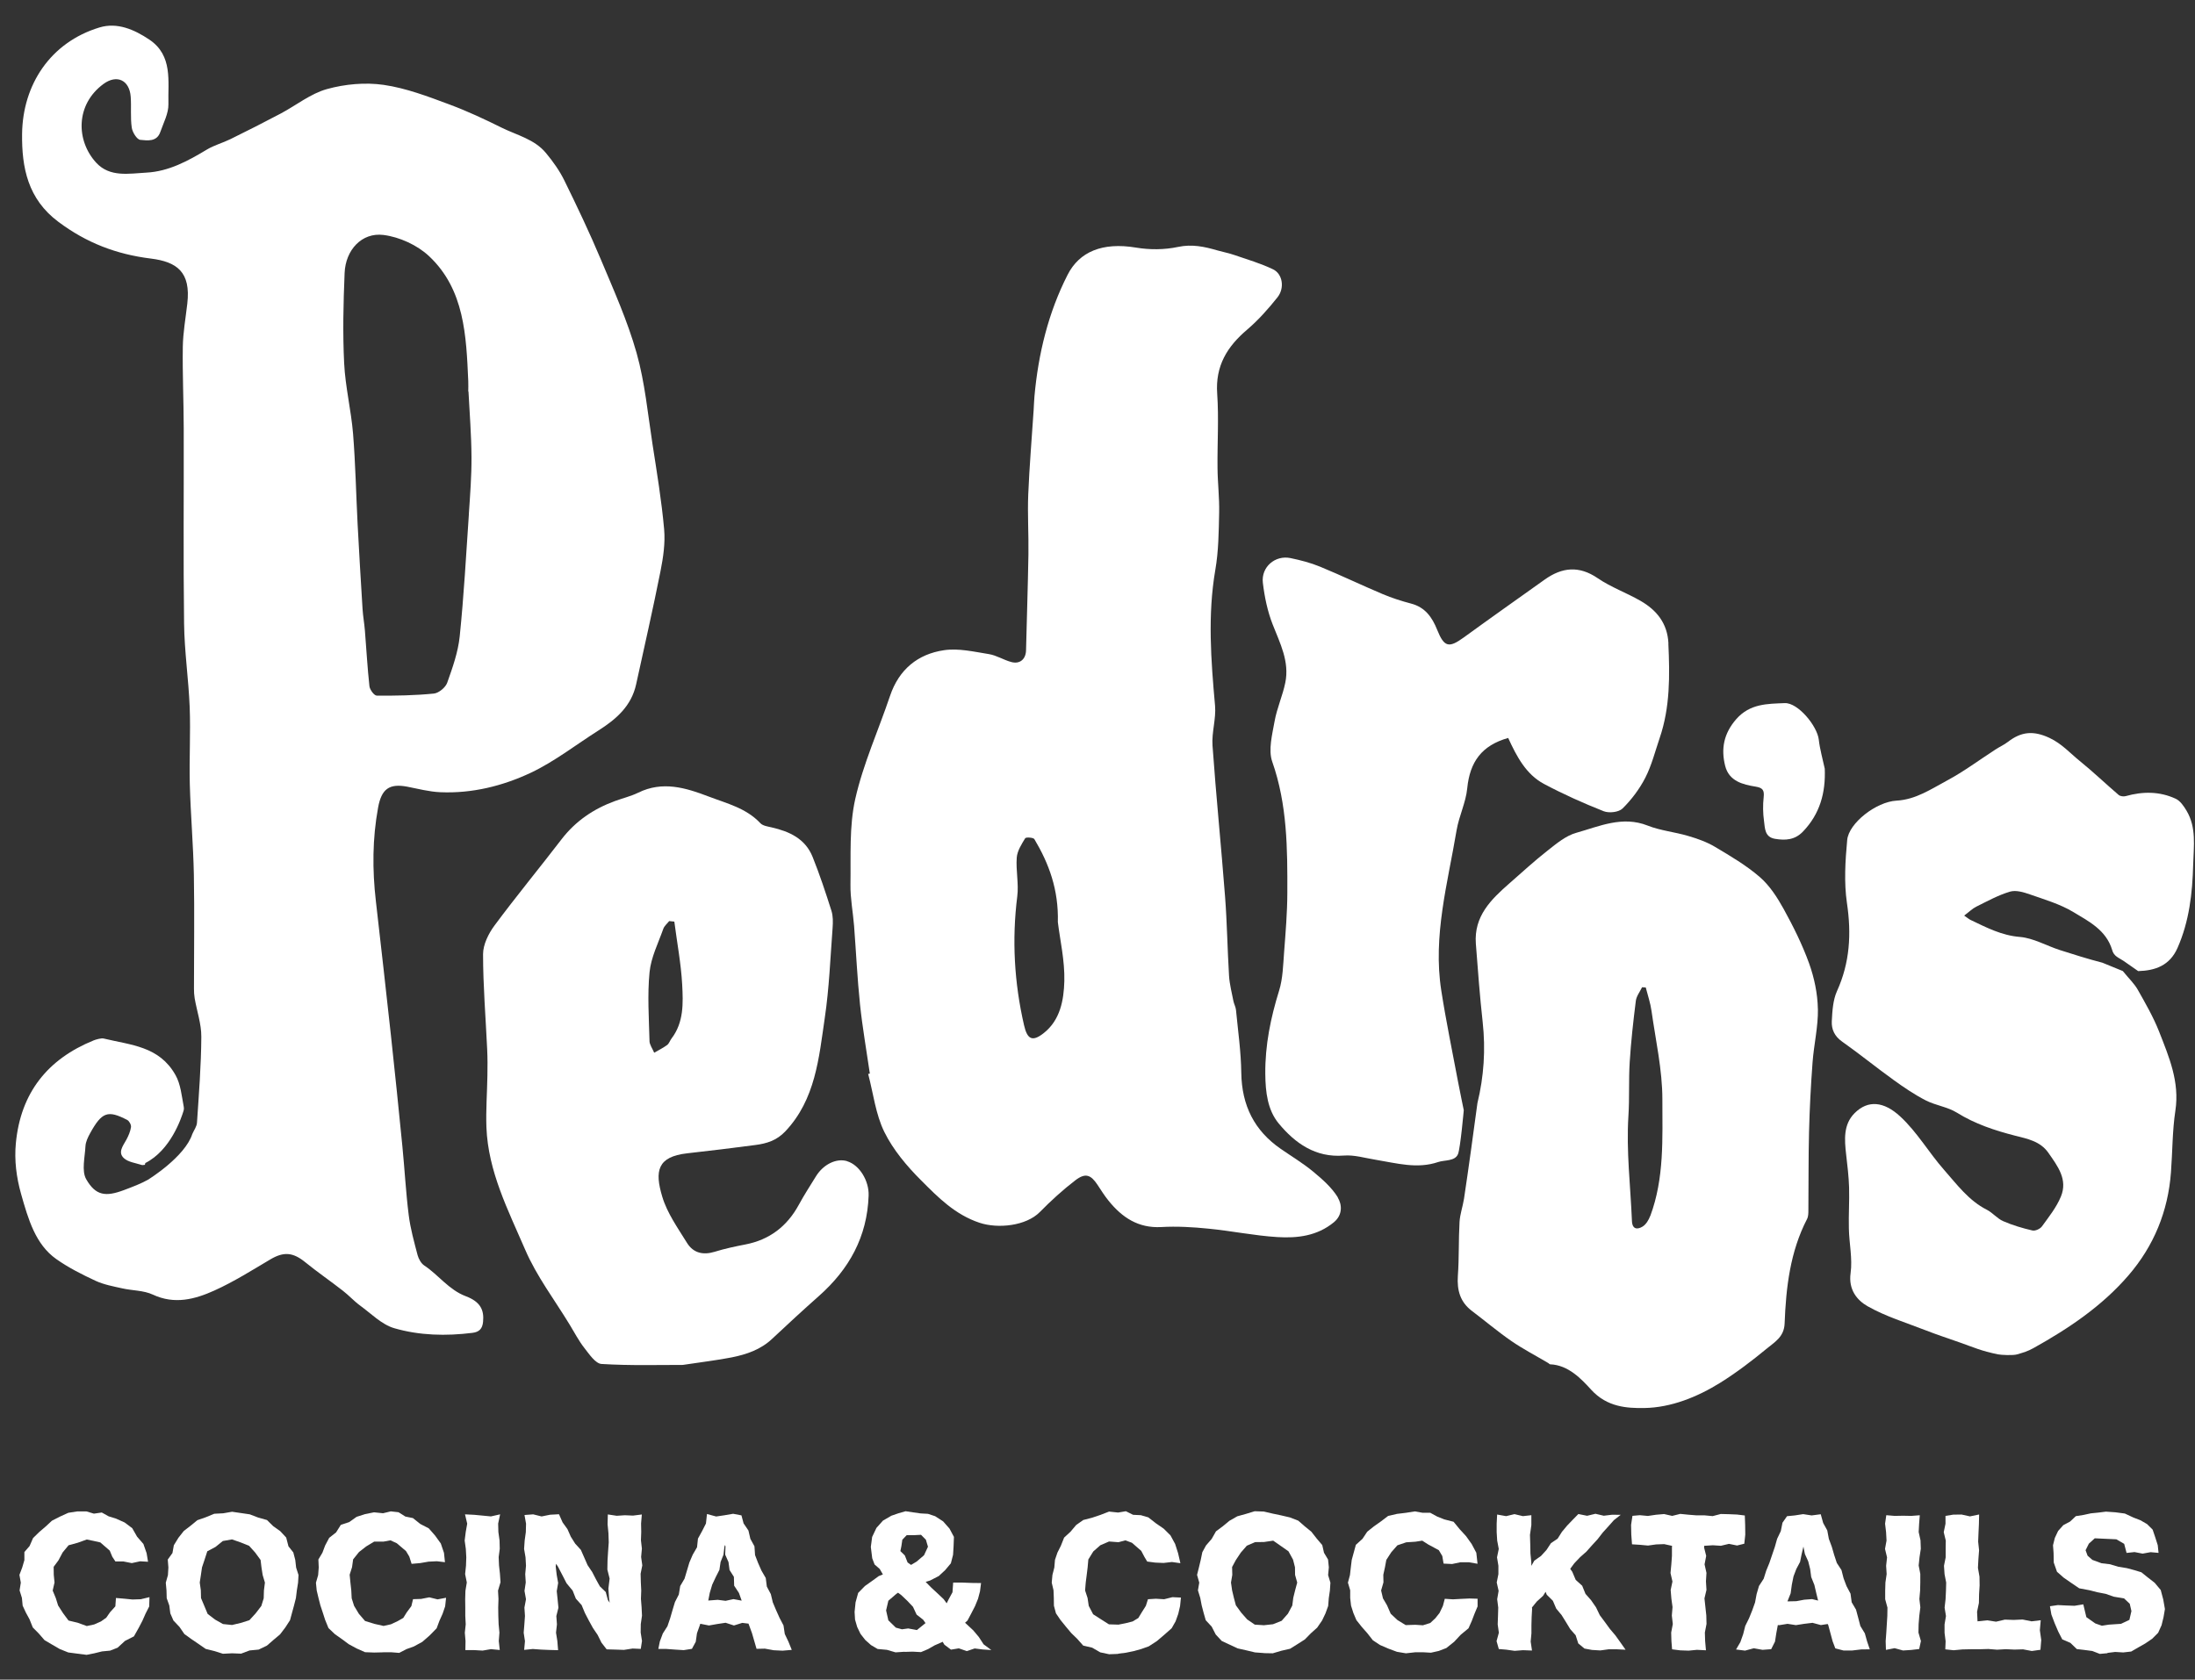 <svg width="81" height="62" viewBox="0 0 81 62" fill="none" xmlns="http://www.w3.org/2000/svg">
<rect x="0" y="0" width="81" height="62" fill="#333333" stroke="none"/>
<g clip-path="url(#clip0_86_1513)">
<path d="M61.569 23.753C61.534 23.01 61.135 22.523 60.542 22.181C60.026 21.883 59.449 21.678 58.959 21.343C58.269 20.872 57.644 20.938 57.004 21.393C56.005 22.105 55.004 22.812 54.012 23.533C53.465 23.929 53.293 23.89 53.034 23.247C52.849 22.782 52.588 22.416 52.076 22.281C51.72 22.187 51.365 22.074 51.024 21.93C50.252 21.604 49.494 21.24 48.719 20.92C48.367 20.774 47.991 20.677 47.618 20.6C47.055 20.485 46.534 20.931 46.602 21.512C46.664 22.033 46.773 22.562 46.963 23.047C47.236 23.746 47.59 24.419 47.43 25.2C47.332 25.681 47.121 26.141 47.035 26.624C46.948 27.116 46.796 27.682 46.948 28.115C47.505 29.7 47.511 31.33 47.505 32.968C47.503 33.694 47.441 34.424 47.386 35.149C47.349 35.623 47.341 36.117 47.202 36.566C46.89 37.572 46.683 38.575 46.692 39.64C46.698 40.317 46.777 40.972 47.185 41.468C47.793 42.202 48.544 42.737 49.588 42.655C49.976 42.624 50.377 42.748 50.77 42.811C51.534 42.936 52.296 43.158 53.071 42.894C53.307 42.814 53.698 42.872 53.805 42.596C53.892 42.372 54.016 40.981 54.016 40.981C54.005 40.926 53.865 40.247 53.811 39.962C53.598 38.83 53.363 37.7 53.186 36.562C52.872 34.546 53.423 32.604 53.751 30.649C53.839 30.124 54.093 29.624 54.144 29.099C54.24 28.126 54.675 27.516 55.655 27.24C55.969 27.924 56.314 28.585 56.978 28.938C57.691 29.317 58.429 29.648 59.178 29.944C59.377 30.022 59.735 29.983 59.876 29.843C60.207 29.517 60.501 29.125 60.715 28.709C60.95 28.25 61.078 27.734 61.246 27.24C61.633 26.106 61.62 24.935 61.566 23.755L61.569 23.753Z" fill="white"/>
<path d="M49.37 44.201C49.144 43.831 48.794 43.526 48.455 43.245C48.081 42.936 47.663 42.686 47.264 42.409C46.289 41.737 45.824 40.809 45.806 39.601C45.796 38.826 45.685 38.051 45.61 37.276C45.599 37.167 45.538 37.063 45.516 36.954C45.456 36.643 45.373 36.331 45.354 36.016C45.294 35.042 45.282 34.065 45.207 33.092C45.064 31.233 44.876 29.378 44.744 27.519C44.71 27.034 44.88 26.533 44.838 26.052C44.688 24.376 44.56 22.71 44.848 21.034C44.968 20.344 44.974 19.63 44.989 18.925C45.002 18.376 44.934 17.825 44.929 17.275C44.919 16.36 44.98 15.444 44.917 14.534C44.844 13.502 45.288 12.792 46.022 12.168C46.434 11.817 46.801 11.403 47.14 10.977C47.416 10.631 47.332 10.11 46.976 9.94C46.523 9.723 46.035 9.579 45.559 9.416C45.352 9.344 45.136 9.303 44.927 9.244C44.449 9.105 43.99 9.004 43.47 9.115C42.97 9.222 42.424 9.224 41.918 9.139C40.68 8.933 39.829 9.294 39.398 10.141C38.685 11.538 38.314 13.062 38.173 14.636C38.158 14.806 38.154 14.976 38.143 15.143C38.075 16.18 37.987 17.218 37.944 18.256C37.915 18.988 37.962 19.724 37.951 20.455C37.932 21.639 37.891 22.821 37.863 24.006C37.855 24.33 37.637 24.526 37.315 24.436C37.035 24.36 36.775 24.191 36.493 24.145C35.945 24.058 35.371 23.921 34.835 24.001C33.873 24.143 33.173 24.706 32.842 25.693C32.415 26.96 31.854 28.194 31.561 29.491C31.333 30.506 31.401 31.594 31.384 32.65C31.376 33.155 31.476 33.663 31.517 34.172C31.591 35.141 31.636 36.111 31.736 37.076C31.826 37.931 31.976 38.778 32.099 39.629L32.037 39.642C32.227 40.361 32.313 41.132 32.633 41.782C32.959 42.444 33.463 43.043 33.988 43.567C34.617 44.199 35.245 44.837 36.15 45.137C36.826 45.361 37.865 45.255 38.373 44.739C38.783 44.321 39.221 43.922 39.684 43.567C40.053 43.285 40.254 43.361 40.503 43.739C40.633 43.938 40.761 44.14 40.909 44.323C41.41 44.943 42.006 45.339 42.849 45.294C43.427 45.261 44.014 45.294 44.592 45.353C45.444 45.435 46.287 45.612 47.138 45.664C47.872 45.709 48.604 45.627 49.223 45.117C49.554 44.843 49.522 44.46 49.368 44.208L49.37 44.201ZM39.276 36.216C39.257 36.913 39.127 37.655 38.514 38.136C38.092 38.469 37.908 38.362 37.789 37.842C37.428 36.27 37.338 34.692 37.539 33.09C37.599 32.622 37.484 32.132 37.52 31.657C37.539 31.409 37.697 31.163 37.831 30.943C37.861 30.896 38.135 30.913 38.171 30.976C38.706 31.875 39.067 32.833 39.037 34.039C39.114 34.681 39.295 35.452 39.276 36.218V36.216Z" fill="white"/>
<path d="M80.69 29.929C80.589 29.759 80.457 29.563 80.29 29.485C79.695 29.208 79.07 29.21 78.442 29.387C78.363 29.409 78.24 29.393 78.182 29.343C77.7 28.93 77.239 28.488 76.746 28.089C76.385 27.798 76.089 27.454 75.63 27.238C75.028 26.957 74.584 27.01 74.1 27.382C73.957 27.493 73.788 27.567 73.636 27.667C73.043 28.05 72.471 28.479 71.852 28.81C71.263 29.125 70.698 29.515 69.985 29.554C69.24 29.594 68.222 30.382 68.165 31.009C68.094 31.779 68.045 32.574 68.156 33.334C68.325 34.47 68.265 35.532 67.789 36.584C67.64 36.914 67.616 37.319 67.597 37.696C67.582 37.992 67.697 38.251 67.973 38.445C68.621 38.902 69.238 39.405 69.883 39.869C70.26 40.141 70.651 40.406 71.063 40.618C71.428 40.805 71.865 40.857 72.211 41.07C72.885 41.49 73.609 41.728 74.364 41.922C74.808 42.035 75.288 42.122 75.589 42.553C75.928 43.04 76.315 43.537 76.05 44.172C75.886 44.569 75.606 44.919 75.352 45.27C75.284 45.363 75.103 45.446 74.998 45.42C74.631 45.335 74.264 45.226 73.92 45.076C73.701 44.98 73.532 44.764 73.316 44.654C72.65 44.318 72.213 43.72 71.741 43.184C71.18 42.548 70.751 41.793 70.12 41.21C69.526 40.661 68.935 40.589 68.436 41.092C68.02 41.512 68.064 42.067 68.126 42.612C68.173 43.017 68.222 43.421 68.235 43.828C68.25 44.336 68.214 44.845 68.227 45.355C68.239 45.903 68.365 46.46 68.291 46.994C68.205 47.608 68.532 47.997 68.918 48.217C69.586 48.596 70.335 48.822 71.054 49.103C71.475 49.267 71.904 49.408 72.33 49.558C72.849 49.741 73.105 49.865 73.728 49.993C73.839 50.017 74.294 50.039 74.439 49.993C74.678 49.922 74.821 49.883 75.038 49.763C76.334 49.04 77.565 48.217 78.547 47.076C79.48 45.992 80.007 44.715 80.113 43.271C80.171 42.514 80.162 41.745 80.276 40.996C80.438 39.932 80.039 39.011 79.676 38.081C79.465 37.544 79.172 37.036 78.888 36.534C78.763 36.312 78.568 36.129 78.336 35.844L77.582 35.536C77.055 35.4 76.532 35.236 76.012 35.069C75.519 34.91 75.038 34.627 74.539 34.585C73.861 34.531 73.301 34.235 72.719 33.958C72.659 33.93 72.61 33.884 72.482 33.797C72.67 33.656 72.789 33.536 72.932 33.466C73.34 33.264 73.743 33.04 74.174 32.913C74.394 32.848 74.682 32.935 74.917 33.018C75.457 33.207 76.022 33.373 76.507 33.664C77.077 34.008 77.719 34.328 77.941 35.06C78.003 35.308 78.199 35.354 78.37 35.474C78.641 35.665 78.903 35.846 78.903 35.846C79.535 35.828 80.064 35.643 80.353 34.995C80.788 34.011 80.905 32.974 80.933 31.91C80.952 31.231 81.057 30.551 80.692 29.933L80.69 29.929Z" fill="white"/>
<path d="M31.262 42.862C30.87 42.742 30.385 42.975 30.11 43.422C29.897 43.767 29.674 44.111 29.48 44.468C29.043 45.272 28.394 45.764 27.509 45.936C27.129 46.01 26.747 46.09 26.375 46.206C25.946 46.338 25.584 46.254 25.351 45.877C25.014 45.331 24.621 44.782 24.44 44.177C24.152 43.223 24.258 42.697 25.359 42.572C26.2 42.477 27.039 42.377 27.878 42.265C28.292 42.211 28.661 42.1 28.981 41.76C30.093 40.583 30.219 39.054 30.436 37.574C30.599 36.475 30.641 35.358 30.725 34.248C30.739 34.039 30.744 33.815 30.682 33.621C30.471 32.953 30.249 32.284 29.988 31.633C29.717 30.956 29.128 30.691 28.475 30.541C28.33 30.508 28.151 30.484 28.059 30.386C27.532 29.826 26.823 29.659 26.151 29.402C25.298 29.076 24.448 28.819 23.55 29.261C23.277 29.393 22.976 29.465 22.69 29.57C21.907 29.857 21.241 30.305 20.72 30.983C19.903 32.049 19.047 33.085 18.247 34.165C18.027 34.461 17.826 34.866 17.826 35.223C17.826 36.394 17.924 37.565 17.978 38.737C17.993 39.059 17.993 39.383 17.986 39.708C17.976 40.343 17.927 40.979 17.95 41.61C18.012 43.247 18.757 44.682 19.38 46.129C19.802 47.111 20.468 47.984 21.027 48.905C21.202 49.192 21.358 49.495 21.563 49.756C21.744 49.987 21.975 50.335 22.199 50.348C23.264 50.414 24.333 50.381 25.197 50.383C25.933 50.272 26.471 50.209 27.001 50.105C27.547 49.996 28.07 49.819 28.494 49.419C29.064 48.885 29.638 48.354 30.223 47.836C31.331 46.854 32.003 45.657 32.054 44.131C32.073 43.596 31.725 43.006 31.26 42.864L31.262 42.862ZM23.968 38.421C23.947 37.576 23.887 36.723 23.97 35.885C24.024 35.338 24.292 34.812 24.478 34.283C24.517 34.176 24.621 34.093 24.694 34C24.758 34.006 24.822 34.013 24.884 34.019C24.984 34.794 25.131 35.565 25.174 36.342C25.21 37.026 25.238 37.737 24.781 38.334C24.721 38.412 24.692 38.521 24.617 38.575C24.468 38.684 24.301 38.767 24.141 38.859C24.081 38.713 23.97 38.567 23.966 38.419L23.968 38.421Z" fill="white"/>
<path d="M67.335 28.366C67.26 28.011 67.157 27.66 67.117 27.303C67.059 26.796 66.346 25.93 65.858 25.954C65.226 25.982 64.577 25.967 64.069 26.548C63.608 27.077 63.504 27.641 63.662 28.27C63.805 28.836 64.31 28.96 64.793 29.038C65.047 29.08 65.111 29.169 65.083 29.426C65.051 29.718 65.055 30.02 65.096 30.309C65.132 30.573 65.117 30.897 65.499 30.963C65.883 31.028 66.231 31.008 66.53 30.699C67.157 30.048 67.375 29.265 67.337 28.366H67.335Z" fill="white"/>
<path d="M67.083 37.241C67.073 36.679 66.951 36.096 66.761 35.565C66.511 34.87 66.178 34.202 65.822 33.555C65.585 33.126 65.303 32.689 64.941 32.375C64.441 31.942 63.858 31.6 63.289 31.261C62.984 31.078 62.634 30.956 62.292 30.856C61.801 30.71 61.276 30.662 60.803 30.475C59.868 30.105 59.023 30.501 58.169 30.741C57.785 30.847 57.437 31.139 57.111 31.396C56.622 31.779 56.163 32.203 55.694 32.613C55.021 33.203 54.386 33.821 54.462 34.837C54.537 35.802 54.607 36.768 54.714 37.73C54.825 38.743 54.759 39.736 54.52 40.72L54.279 42.485C54.191 43.099 54.114 43.674 54.025 44.248C53.98 44.536 53.877 44.819 53.86 45.106C53.822 45.768 53.846 46.434 53.798 47.096C53.762 47.629 53.884 48.062 54.315 48.389C54.802 48.757 55.269 49.153 55.77 49.499C56.206 49.799 56.68 50.045 57.136 50.315C57.16 50.328 57.181 50.361 57.205 50.361C57.877 50.387 58.359 50.905 58.72 51.301C59.307 51.944 60.043 51.983 60.677 51.974C61.66 51.959 62.632 51.571 63.492 51.034C64.091 50.659 64.659 50.224 65.207 49.773C65.491 49.538 65.837 49.347 65.856 48.855C65.907 47.522 66.059 46.205 66.684 44.997C66.733 44.904 66.733 44.777 66.733 44.666C66.742 43.708 66.733 42.748 66.757 41.791C66.778 40.933 66.823 40.075 66.887 39.217C66.936 38.558 67.096 37.9 67.085 37.243L67.083 37.241ZM60.896 44.884C60.841 45.032 60.743 45.197 60.615 45.276C60.429 45.391 60.235 45.387 60.222 45.069C60.169 43.776 60.009 42.489 60.092 41.192C60.135 40.535 60.098 39.871 60.139 39.213C60.186 38.456 60.271 37.7 60.365 36.949C60.386 36.773 60.514 36.612 60.596 36.442C60.64 36.444 60.687 36.448 60.732 36.451C60.805 36.738 60.903 37.021 60.944 37.315C61.097 38.401 61.345 39.492 61.345 40.58C61.345 42.019 61.419 43.493 60.899 44.884H60.896Z" fill="white"/>
<path d="M5.493 43.53C5.205 43.694 4.887 43.811 4.576 43.929C3.903 44.181 3.534 44.142 3.182 43.53C3.005 43.221 3.133 42.718 3.154 42.307C3.163 42.146 3.244 41.978 3.325 41.832C3.758 41.048 3.976 40.966 4.697 41.342C4.772 41.382 4.847 41.525 4.834 41.606C4.81 41.767 4.74 41.928 4.661 42.074C4.539 42.296 4.339 42.54 4.574 42.753C4.734 42.899 5 42.927 5.222 43.001C5.259 43.014 5.306 42.999 5.346 42.997C5.352 42.975 5.359 42.953 5.363 42.931C6.291 42.461 6.688 41.29 6.776 40.994C6.789 40.95 6.791 40.905 6.782 40.861C6.705 40.459 6.669 40.021 6.475 39.681C5.875 38.617 4.838 38.58 3.822 38.334C3.741 38.314 3.541 38.369 3.451 38.406C1.759 39.094 0.76 40.339 0.585 42.202C0.525 42.829 0.606 43.463 0.777 44.068C1.044 45.013 1.311 45.936 2.077 46.476C2.527 46.794 3.028 47.046 3.528 47.279C3.833 47.42 4.179 47.483 4.51 47.557C4.885 47.642 5.301 47.629 5.641 47.788C6.443 48.163 7.196 47.96 7.913 47.636C8.63 47.312 9.303 46.887 9.983 46.484C10.47 46.197 10.812 46.225 11.258 46.587C11.71 46.955 12.192 47.285 12.653 47.645C12.873 47.814 13.063 48.028 13.287 48.191C13.697 48.489 14.085 48.892 14.546 49.027C15.481 49.299 16.46 49.321 17.436 49.199C17.683 49.168 17.801 49.049 17.826 48.794C17.869 48.361 17.734 48.052 17.188 47.847C16.561 47.61 16.185 47.063 15.656 46.713C15.541 46.637 15.449 46.473 15.41 46.33C15.282 45.84 15.144 45.35 15.082 44.849C14.977 44.009 14.932 43.16 14.849 42.316C14.715 40.953 14.574 39.588 14.427 38.227C14.247 36.571 14.059 34.916 13.87 33.259C13.737 32.104 13.742 30.954 13.953 29.807C14.079 29.123 14.363 28.914 15.024 29.038C15.432 29.117 15.839 29.226 16.251 29.243C17.419 29.293 18.547 29.014 19.587 28.525C20.466 28.109 21.253 27.491 22.084 26.964C22.732 26.552 23.298 26.069 23.475 25.259C23.778 23.87 24.096 22.484 24.373 21.088C24.474 20.581 24.553 20.046 24.508 19.536C24.414 18.485 24.241 17.44 24.079 16.397C23.904 15.271 23.799 14.122 23.492 13.031C23.159 11.852 22.653 10.722 22.177 9.588C21.761 8.597 21.298 7.624 20.825 6.66C20.647 6.298 20.406 5.961 20.15 5.652C19.728 5.138 19.077 4.992 18.513 4.713C17.886 4.402 17.25 4.104 16.595 3.86C15.801 3.564 14.988 3.253 14.16 3.133C13.479 3.035 12.732 3.103 12.066 3.288C11.462 3.455 10.929 3.888 10.359 4.191C9.747 4.515 9.128 4.829 8.507 5.134C8.221 5.275 7.905 5.358 7.634 5.521C6.936 5.941 6.227 6.329 5.399 6.372C4.757 6.407 4.053 6.551 3.551 6.007C2.8 5.19 2.783 3.858 3.82 3.098C4.311 2.739 4.776 2.954 4.823 3.568C4.851 3.949 4.808 4.337 4.862 4.711C4.885 4.881 5.054 5.151 5.175 5.162C5.436 5.186 5.786 5.247 5.916 4.872C6.033 4.533 6.223 4.184 6.215 3.843C6.193 2.998 6.385 2.053 5.513 1.463C4.949 1.085 4.322 0.817 3.673 1.013C1.855 1.563 0.837 3.131 0.815 4.944C0.801 6.185 1.025 7.345 2.154 8.188C3.195 8.967 4.296 9.387 5.564 9.544C6.53 9.664 7.047 10.04 6.912 11.207C6.851 11.738 6.755 12.27 6.746 12.801C6.731 13.802 6.778 14.806 6.78 15.809C6.787 18.213 6.761 20.616 6.793 23.019C6.806 24.049 6.959 25.074 7 26.104C7.036 27.049 6.981 27.998 7.004 28.943C7.034 30.057 7.132 31.172 7.154 32.289C7.179 33.691 7.158 35.092 7.158 36.494C7.158 36.614 7.164 36.734 7.184 36.851C7.265 37.326 7.433 37.8 7.429 38.273C7.423 39.331 7.339 40.387 7.269 41.443C7.26 41.584 7.156 41.721 7.096 41.861C6.823 42.703 5.489 43.528 5.489 43.528L5.493 43.53ZM17.303 18.977C17.201 20.483 17.118 21.992 16.964 23.492C16.904 24.073 16.701 24.645 16.503 25.201C16.441 25.377 16.194 25.581 16.014 25.601C15.314 25.671 14.606 25.684 13.902 25.677C13.808 25.677 13.648 25.459 13.633 25.331C13.558 24.65 13.522 23.964 13.466 23.28C13.445 23.013 13.396 22.749 13.379 22.482C13.313 21.439 13.253 20.398 13.197 19.355C13.14 18.241 13.118 17.124 13.029 16.012C12.958 15.141 12.743 14.281 12.7 13.41C12.645 12.302 12.67 11.188 12.717 10.077C12.751 9.228 13.349 8.573 14.151 8.673C14.74 8.747 15.398 9.046 15.835 9.457C17.145 10.689 17.205 12.396 17.28 14.07C17.286 14.196 17.28 14.325 17.28 14.453C17.282 14.453 17.286 14.453 17.288 14.453C17.329 15.256 17.395 16.062 17.399 16.865C17.404 17.57 17.348 18.276 17.301 18.979L17.303 18.977Z" fill="white"/>
<path d="M3.19 61.084L2.855 61.041L2.52 60.997L2.206 60.871L1.916 60.703L1.643 60.542L1.434 60.301L1.21 60.074L1.09 59.774L0.956 59.528L0.836 59.269L0.809 58.984L0.723 58.707L0.768 58.42L0.717 58.133L0.821 57.858L0.9 57.588V57.29L1.092 57.068L1.22 56.774L1.447 56.552L1.684 56.349L1.916 56.134L2.213 55.982L2.52 55.842L2.853 55.79H3.188L3.465 55.873L3.756 55.831L4.012 55.973L4.281 56.056L4.599 56.199L4.88 56.41L5.058 56.722L5.292 56.992L5.41 57.331L5.463 57.649L5.171 57.632L4.863 57.699L4.556 57.638H4.259L4.144 57.464L4.05 57.238L3.702 56.935L3.453 56.879L3.201 56.828L2.866 56.948L2.531 57.04L2.313 57.303L2.157 57.597L1.98 57.836L1.984 58.13L2.012 58.415L1.944 58.712L2.059 58.99L2.144 59.262L2.324 59.543L2.529 59.819L2.868 59.9L3.203 60.022L3.476 59.963L3.726 59.852L3.922 59.713L4.059 59.515L4.257 59.295L4.279 58.986L4.586 59.012L4.891 59.042L5.196 59.032L5.516 58.955L5.506 59.299L5.371 59.565L5.256 59.826L5.124 60.079L4.942 60.403L4.611 60.571L4.34 60.821L4.063 60.93L3.766 60.958L3.48 61.028L3.186 61.087L3.19 61.084Z" fill="white"/>
<path d="M8.56 61.028L8.227 61.045L7.909 60.945L7.589 60.865L7.315 60.675L7.059 60.501L6.803 60.316L6.624 60.055L6.4 59.818L6.285 59.554L6.248 59.265L6.152 58.995L6.144 58.707L6.118 58.422L6.197 58.141L6.214 57.862L6.191 57.567L6.364 57.327L6.415 57.04L6.583 56.766L6.782 56.513L7.036 56.317L7.283 56.114L7.599 56.004L7.907 55.877L8.237 55.86L8.564 55.803L8.892 55.851L9.219 55.899L9.526 56.017L9.851 56.108L10.081 56.334L10.341 56.519L10.561 56.755L10.645 57.079L10.824 57.305L10.896 57.582L10.928 57.865L11.016 58.139L10.999 58.424L10.954 58.707L10.92 58.988L10.851 59.26L10.777 59.53L10.702 59.807L10.529 60.074L10.335 60.329L10.092 60.534L9.849 60.745L9.545 60.891L9.21 60.923L8.897 61.041L8.564 61.028H8.56ZM8.562 59.983L8.884 59.907L9.202 59.807L9.432 59.556L9.644 59.28L9.731 58.999L9.74 58.705L9.776 58.418L9.693 58.139L9.65 57.865L9.616 57.582L9.415 57.307L9.191 57.059L8.886 56.937L8.562 56.824L8.222 56.883L7.956 57.099L7.65 57.262L7.542 57.595L7.454 57.858L7.414 58.135L7.371 58.416L7.411 58.701L7.418 58.99L7.529 59.254L7.663 59.574L7.936 59.783L8.227 59.948L8.562 59.983Z" fill="white"/>
<path d="M14.139 60.992L13.808 61L13.471 60.987L13.162 60.85L12.869 60.691L12.617 60.504L12.357 60.321L12.122 60.097L11.998 59.794L11.911 59.524L11.823 59.259L11.753 58.986L11.687 58.708L11.659 58.423L11.74 58.142L11.762 57.861L11.749 57.565L11.898 57.315L11.998 57.049L12.148 56.766L12.402 56.566L12.577 56.287L12.886 56.185L13.159 55.991L13.475 55.889L13.802 55.824L14.135 55.858L14.421 55.789L14.707 55.821L14.959 55.98L15.238 56.037L15.511 56.255L15.823 56.416L16.055 56.681L16.267 56.975L16.384 57.321L16.42 57.665L16.122 57.63L15.814 57.645L15.507 57.698L15.189 57.726L15.104 57.458L14.982 57.254L14.643 56.966L14.41 56.858L14.154 56.905H13.808L13.512 57.084L13.249 57.289L13.031 57.561L12.991 57.85L12.903 58.127L12.931 58.416L12.963 58.706L12.978 58.997L13.066 59.276L13.243 59.57L13.471 59.835L13.81 59.94L14.154 60.018L14.427 59.957L14.672 59.842L14.882 59.722L15.01 59.516L15.18 59.287L15.242 59.03L15.537 59.021L15.842 58.962L16.147 59.037L16.461 58.978L16.427 59.294L16.333 59.568L16.215 59.831L16.113 60.105L15.857 60.367L15.586 60.604L15.272 60.776L14.999 60.874L14.732 61.013L14.431 60.989H14.141L14.139 60.992Z" fill="white"/>
<path d="M17.173 60.912L17.179 60.577L17.153 60.268L17.186 59.959L17.17 59.65V59.341L17.166 59.032L17.175 58.722L17.226 58.413L17.164 58.104L17.196 57.795L17.207 57.486L17.19 57.175L17.147 56.866L17.186 56.554L17.241 56.243L17.16 55.899L17.499 55.916L17.806 55.945L18.116 55.975L18.455 55.899L18.383 56.241L18.391 56.55L18.434 56.859L18.442 57.168L18.402 57.477L18.415 57.786L18.449 58.095L18.47 58.405L18.378 58.714L18.395 59.023L18.385 59.332L18.389 59.643L18.4 59.952L18.43 60.264L18.406 60.575L18.442 60.906L18.116 60.875L17.809 60.928L17.501 60.91H17.168L17.173 60.912Z" fill="white"/>
<path d="M19.342 60.908L19.372 60.578L19.325 60.269L19.35 59.959L19.372 59.65L19.352 59.341L19.41 59.032L19.355 58.723L19.401 58.414L19.382 58.105L19.41 57.796L19.393 57.486L19.34 57.175L19.361 56.866L19.404 56.555L19.412 56.243L19.355 55.923L19.675 55.899L19.986 55.976L20.298 55.913L20.628 55.895L20.761 56.196L20.94 56.444L21.064 56.724L21.226 56.981L21.435 57.21L21.559 57.491L21.683 57.774L21.854 58.029L21.994 58.3L22.135 58.555L22.353 58.766L22.432 59.06L22.605 59.319L22.726 59.609L22.893 59.872L22.976 59.929L23.006 60.014L22.754 60.057L22.506 59.988L22.498 59.877L22.526 59.737L22.53 59.374L22.477 59.01L22.451 58.64L22.496 58.27L22.413 57.937L22.419 57.602L22.44 57.266L22.464 56.933L22.453 56.598L22.421 56.263L22.43 55.902L22.758 55.952L23.059 55.932L23.36 55.945L23.685 55.904L23.657 56.237L23.663 56.546L23.652 56.855L23.687 57.164L23.659 57.473L23.702 57.782L23.64 58.092L23.648 58.401L23.663 58.71L23.652 59.019L23.676 59.328L23.691 59.639L23.646 59.948L23.642 60.26L23.691 60.571L23.646 60.865L23.345 60.852L23.027 60.902L22.707 60.891L22.387 60.882L22.195 60.634L22.056 60.353L21.881 60.094L21.73 59.82L21.585 59.541L21.463 59.248L21.25 59.01L21.132 58.714L20.908 58.444L20.748 58.133L20.586 57.822L20.387 57.536L20.236 57.223L20.095 56.955L20.302 56.881L20.549 56.872L20.494 57.219L20.539 57.519L20.507 57.826L20.543 58.131L20.597 58.431L20.545 58.734L20.577 59.039L20.607 59.346L20.53 59.653L20.552 59.959L20.518 60.266L20.567 60.573L20.595 60.913L20.264 60.904L19.963 60.891L19.662 60.869L19.342 60.902V60.908Z" fill="white"/>
<path d="M24.294 60.865L24.35 60.589L24.459 60.297L24.63 60.029L24.73 59.735L24.817 59.435L24.907 59.137L25.05 58.858L25.101 58.545L25.261 58.273L25.351 57.972L25.44 57.674L25.564 57.386L25.722 57.114L25.756 56.794L25.908 56.518L26.051 56.237L26.089 55.887L26.428 55.978L26.74 55.932L27.054 55.878L27.361 55.937L27.44 56.233L27.619 56.496L27.69 56.803L27.841 57.078L27.863 57.402L27.974 57.691L28.1 57.977L28.258 58.249L28.298 58.566L28.445 58.843L28.518 59.148L28.639 59.435L28.767 59.72L28.913 59.999L28.96 60.315L29.094 60.597L29.218 60.902L28.878 60.931L28.552 60.915L28.225 60.856L27.918 60.863L27.837 60.584L27.75 60.284L27.643 59.992L27.536 59.698L27.393 59.417L27.374 59.096L27.269 58.802L27.092 58.532L27.082 58.205L26.922 57.953L26.883 57.661L26.761 57.386L26.772 57.078L26.65 56.803L26.591 56.509L26.864 56.533L26.811 56.81L26.732 57.101L26.698 57.389L26.591 57.657L26.548 57.948L26.414 58.212L26.281 58.497L26.192 58.797L26.132 59.106L26.07 59.416L25.912 59.692L25.825 59.992L25.72 60.286L25.675 60.602L25.534 60.863L25.231 60.911L24.909 60.891L24.587 60.867H24.294V60.865ZM25.575 59.925L25.547 59.655L25.571 59.359L25.645 59.096H25.906L26.196 59.076L26.486 59.054L26.776 59.091L27.067 59.028L27.357 59.082L27.649 59.061L27.956 59.045L27.969 59.359L27.937 59.659L28.029 59.977L27.698 59.942L27.391 59.905L27.084 60.001L26.776 59.901L26.469 59.947L26.162 60.001L25.854 59.94L25.573 59.923L25.575 59.925Z" fill="white"/>
<path d="M33.38 60.971L33.047 60.993L32.729 60.9L32.387 60.869L32.142 60.725L31.93 60.536L31.755 60.312L31.632 60.057L31.553 59.785L31.536 59.502L31.572 59.147L31.668 58.799L31.918 58.544L32.197 58.346L32.428 58.178L32.692 58.072L32.98 58.006L33.166 58.205L33.367 58.385L33.503 58.622L33.277 58.696L33.072 58.838L32.782 59.088L32.699 59.445L32.782 59.811L33.059 60.081L33.283 60.142L33.514 60.111L33.836 60.17L34.101 59.955L34.406 59.713L34.566 59.972L34.767 60.179L34.946 60.392L34.773 60.61L34.491 60.734L34.248 60.873L33.986 60.984L33.678 60.967L33.382 60.976L33.38 60.971ZM32.867 58.416L32.626 58.196L32.464 57.915L32.274 57.749L32.187 57.521L32.135 57.101L32.184 56.733L32.342 56.4L32.583 56.13L32.895 55.949L33.153 55.86L33.418 55.784L33.693 55.825L33.966 55.864L34.244 55.88L34.508 55.967L34.803 56.158L35.038 56.424L35.202 56.731L35.189 57.079L35.17 57.392L35.089 57.706L34.88 57.956L34.643 58.176L34.321 58.342L33.983 58.446L33.794 58.257L33.574 58.091L33.471 57.854L33.825 57.643L34.099 57.408L34.244 57.094L34.167 56.835L33.988 56.654L33.717 56.668H33.458L33.298 56.835L33.264 57.066L33.226 57.255L33.39 57.416L33.492 57.675L33.755 57.861L33.971 58.091L34.137 58.37L34.359 58.596L34.592 58.812L34.822 59.029L35.012 59.289L35.275 59.476L35.45 59.748L35.682 59.964L35.915 60.181L36.12 60.425L36.297 60.697L36.583 60.908L36.258 60.886L35.968 60.849L35.676 60.947L35.383 60.845L35.093 60.893L34.85 60.71L34.69 60.447L34.504 60.207L34.242 60.04L34.067 59.789L33.825 59.6L33.691 59.312L33.484 59.093L33.264 58.884L33.014 58.696L32.867 58.42V58.416ZM34.882 59.289L35.006 59.038L35.149 58.775L35.174 58.418H35.522L35.859 58.431L36.203 58.435L36.164 58.74L36.092 59.014L35.981 59.286L35.846 59.548L35.703 59.818L35.484 60.016L35.289 59.763L35.046 59.55L34.877 59.289H34.882Z" fill="white"/>
<path d="M41.269 61.05L40.932 61.063L40.602 60.993L40.305 60.821L39.972 60.743L39.754 60.497L39.53 60.279L39.33 60.04L39.129 59.791L38.967 59.552L38.892 59.273L38.888 58.984L38.877 58.701L38.811 58.42L38.837 58.135L38.907 57.861L38.931 57.578L39.022 57.31L39.148 57.059L39.268 56.757L39.505 56.539L39.712 56.293L39.974 56.108L40.301 56.023L40.61 55.919L40.926 55.797L41.261 55.832L41.547 55.784L41.814 55.916L42.1 55.93L42.375 56.01L42.654 56.228L42.941 56.426L43.192 56.674L43.365 56.992L43.474 57.334L43.559 57.702L43.246 57.658L42.938 57.693L42.631 57.68L42.334 57.641L42.226 57.46L42.115 57.247L41.771 56.948L41.53 56.859L41.274 56.927L40.926 56.901L40.604 57.04L40.345 57.268L40.162 57.564L40.136 57.856L40.102 58.133L40.066 58.413L40.042 58.707L40.134 58.988L40.177 59.278L40.339 59.587L40.627 59.772L40.922 59.959L41.272 59.97L41.536 59.918L41.797 59.852L42.006 59.726L42.134 59.515L42.285 59.275L42.362 59.032L42.654 59.014L42.96 59.032L43.265 58.956L43.579 58.971L43.547 59.286L43.48 59.572L43.382 59.848L43.237 60.103L42.962 60.346L42.691 60.577L42.392 60.771L42.117 60.869L41.837 60.947L41.551 61.006L41.259 61.043L41.269 61.05Z" fill="white"/>
<path d="M46.639 61.019L46.312 60.995L45.994 60.919L45.674 60.847L45.375 60.708L45.083 60.571L44.863 60.334L44.714 60.044L44.494 59.807L44.415 59.53L44.344 59.256L44.291 58.98L44.206 58.705L44.255 58.42L44.174 58.133L44.244 57.854L44.31 57.578L44.368 57.297L44.505 57.046L44.714 56.805L44.872 56.526L45.126 56.337L45.369 56.136L45.659 55.971L45.979 55.882L46.301 55.784L46.636 55.795L46.963 55.871L47.281 55.938L47.599 56.012L47.908 56.132L48.148 56.341L48.391 56.539L48.585 56.787L48.794 57.033L48.858 57.316L49.008 57.567L49.037 57.854L49.01 58.141L49.095 58.422L49.076 58.709L49.035 58.992L49.012 59.282L48.913 59.554L48.79 59.813L48.608 60.079L48.371 60.292L48.152 60.516L47.889 60.684L47.608 60.86L47.285 60.934L46.967 61.028L46.636 61.022L46.639 61.019ZM46.641 59.992L46.976 59.955L47.296 59.828L47.526 59.567L47.688 59.265L47.725 58.977L47.793 58.701L47.87 58.416L47.791 58.135L47.787 57.85L47.716 57.571L47.548 57.264L47.266 57.066L46.984 56.87L46.643 56.92L46.314 56.924L46.009 57.057L45.789 57.31L45.604 57.588L45.467 57.843L45.474 58.133L45.426 58.416L45.467 58.703L45.533 58.982L45.606 59.256L45.804 59.528L46.022 59.776L46.304 59.97L46.643 59.992H46.641Z" fill="white"/>
<path d="M52.217 60.991L51.882 61.028L51.551 60.973L51.237 60.856L50.928 60.723L50.661 60.547L50.462 60.292L50.253 60.055L50.053 59.802L49.942 59.539L49.856 59.267L49.825 58.984V58.701L49.741 58.42L49.816 58.139L49.848 57.86L49.882 57.58L49.957 57.305L50.034 57.024L50.279 56.802L50.454 56.539L50.699 56.343L50.953 56.164L51.224 55.958L51.551 55.882L51.88 55.842L52.21 55.79L52.492 55.84H52.778L53.034 55.98L53.292 56.084L53.64 56.173L53.868 56.45L54.101 56.704L54.308 56.994L54.479 57.316L54.524 57.723L54.202 57.667H53.894L53.587 57.732L53.271 57.717L53.224 57.438L53.096 57.222L52.701 57.009L52.484 56.87L52.232 56.909L51.892 56.931L51.566 57.042L51.342 57.297L51.158 57.58L51.107 57.856L51.047 58.128L51.052 58.411L50.966 58.709L51.034 58.999L51.184 59.256L51.32 59.567L51.568 59.8L51.873 59.987L52.23 59.976L52.509 59.994L52.78 59.909L52.968 59.733L53.122 59.539L53.245 59.282L53.316 59.016L53.615 59.036L53.92 59.019L54.225 59.005L54.526 59.014V59.297L54.413 59.567L54.31 59.837L54.191 60.105L53.907 60.34L53.661 60.603L53.373 60.834L53.094 60.941L52.804 61.006L52.505 60.989H52.215L52.217 60.991Z" fill="white"/>
<path d="M55.305 60.856L55.226 60.578L55.311 60.269L55.268 59.96L55.279 59.651L55.288 59.341L55.249 59.032L55.302 58.723L55.232 58.414L55.294 58.105V57.796L55.243 57.487L55.307 57.175L55.249 56.866L55.23 56.555V56.244L55.247 55.906L55.58 55.965L55.887 55.891L56.197 55.965L56.51 55.93V56.296L56.459 56.657L56.47 57.019L56.476 57.341L56.508 57.665L56.513 57.989L56.523 58.314L56.498 58.78V59.082L56.538 59.385L56.521 59.688L56.513 59.99V60.293L56.485 60.595L56.534 60.926L56.201 60.913L55.894 60.937L55.586 60.894L55.307 60.87L55.305 60.856ZM56.058 59.768L55.996 59.505L56.081 59.2L56.039 58.895L56.049 58.59L56.058 58.29L56.229 58.053L56.468 57.874L56.619 57.609L56.867 57.434L57.067 57.215L57.234 56.962L57.479 56.797L57.639 56.544L57.827 56.318L58.03 56.106L58.245 55.887L58.568 55.952L58.875 55.878L59.182 55.95L59.492 55.913L59.807 55.917L59.556 56.113L59.351 56.344L59.144 56.572L58.954 56.818L58.745 57.045L58.54 57.276L58.309 57.48L58.096 57.704L57.91 57.957L57.684 58.17L57.462 58.39L57.351 58.416L57.116 58.63L56.944 58.904L56.709 59.119L56.508 59.367L56.261 59.57L56.06 59.766L56.058 59.768ZM58.467 60.85L58.241 60.663L58.145 60.362L57.944 60.134L57.787 59.875L57.627 59.618L57.428 59.378L57.304 59.089L57.078 58.865L56.963 58.573V58.314L56.914 58.048L56.965 57.809L57.232 57.761L57.522 57.741L57.831 57.748L58.021 58.02L58.147 58.318L58.386 58.534L58.508 58.834L58.717 59.072L58.896 59.331L59.035 59.62L59.223 59.873L59.408 60.127L59.613 60.369L59.797 60.626L59.987 60.896L59.667 60.88H59.361L59.056 60.922L58.749 60.904L58.465 60.852L58.467 60.85Z" fill="white"/>
<path d="M60.224 56.998L60.198 56.648L60.19 56.289L60.241 55.954L60.512 55.93L60.81 55.958L61.109 55.914L61.408 55.888L61.707 55.956L62.005 55.882L62.304 55.912L62.603 55.936H62.902L63.201 55.964L63.499 55.886L63.798 55.893L64.099 55.906L64.387 55.941L64.4 56.291L64.404 56.65L64.368 56.983L64.101 57.049L63.802 56.988L63.504 57.059L63.205 57.04L62.906 57.059L62.607 56.983L62.309 57.02L62.01 57.055L61.711 57.064L61.412 56.998L61.114 57.009L60.815 57.051L60.514 57.023L60.226 57.005L60.224 56.998ZM61.703 60.878L61.679 60.575L61.67 60.262L61.73 59.948L61.694 59.635L61.72 59.321L61.677 59.008L61.651 58.692L61.717 58.379L61.645 58.065L61.675 57.75L61.698 57.436V57.12L61.726 56.805L61.662 56.456L62.001 56.45L62.309 56.463L62.616 56.504L62.925 56.489L62.93 56.805L62.883 57.118L62.962 57.432L62.902 57.745L62.972 58.059L62.953 58.372L62.972 58.688L62.898 59.001L62.932 59.315L62.966 59.63L62.974 59.944L62.913 60.26L62.923 60.575L62.953 60.917L62.62 60.9L62.313 60.93L62.003 60.919L61.707 60.882L61.703 60.878Z" fill="white"/>
<path d="M64.059 60.896L64.223 60.615L64.327 60.321L64.404 60.017L64.543 59.736L64.66 59.446L64.765 59.152L64.823 58.841L64.91 58.543L65.083 58.277L65.177 57.979L65.294 57.692L65.394 57.398L65.495 57.102L65.58 56.801L65.715 56.518L65.778 56.207L65.945 55.967L66.229 55.939L66.54 55.891L66.854 55.939L67.189 55.895L67.279 56.218L67.43 56.492L67.488 56.803L67.597 57.095L67.684 57.395L67.782 57.692L67.955 57.957L68.032 58.26L68.141 58.549L68.288 58.826L68.331 59.144L68.491 59.416L68.572 59.718L68.651 60.021L68.816 60.291L68.901 60.593L68.999 60.881L68.681 60.885L68.354 60.924H68.028L67.727 60.846L67.627 60.583L67.546 60.282L67.465 59.982L67.305 59.705L67.249 59.394L67.1 59.115L67.025 58.81L66.954 58.504L66.837 58.212L66.799 57.92L66.728 57.637L66.605 57.365L66.547 57.073L66.425 56.799L66.395 56.49L66.686 56.486L66.579 56.788L66.549 57.093L66.483 57.372L66.427 57.654L66.287 57.918L66.184 58.19L66.122 58.497L66.079 58.813L65.964 59.102L65.851 59.394L65.791 59.703L65.608 59.971L65.55 60.282L65.501 60.596L65.36 60.876L65.04 60.9L64.718 60.842L64.396 60.929L64.061 60.887L64.059 60.896ZM65.341 59.962L65.422 59.659L65.439 59.361L65.424 59.067L65.708 59.102L65.998 59.111L66.289 59.104L66.579 59.05L66.869 59.028L67.159 59.098L67.452 59.083H67.723L67.742 59.361L67.774 59.657L67.817 59.962L67.501 59.938L67.194 59.986L66.886 59.903L66.579 59.94L66.272 59.988L65.964 59.94L65.657 59.99L65.339 59.962H65.341Z" fill="white"/>
<path d="M69.595 60.902L69.585 60.578L69.608 60.269L69.627 59.96L69.646 59.651L69.651 59.342L69.567 59.032V58.723L69.576 58.414L69.621 58.105L69.602 57.796L69.636 57.487L69.561 57.175L69.617 56.866L69.6 56.555L69.563 56.244L69.608 55.93L69.917 55.956L70.225 55.95L70.534 55.956L70.844 55.932L70.82 56.241L70.803 56.551L70.871 56.86L70.882 57.169L70.835 57.478L70.803 57.787L70.863 58.096V58.405L70.856 58.715L70.829 59.024L70.865 59.333L70.826 59.644L70.801 59.953L70.795 60.264L70.886 60.576L70.822 60.87L70.532 60.904L70.225 60.924L69.915 60.839L69.593 60.902H69.595Z" fill="white"/>
<path d="M71.786 60.874L71.797 60.58L71.758 60.271V59.962L71.81 59.653L71.76 59.343L71.795 59.034L71.81 58.725L71.818 58.416L71.758 58.107L71.737 57.798L71.799 57.489V57.177L71.803 56.868L71.728 56.557L71.793 56.246V55.956L72.078 55.91L72.386 55.906L72.695 55.974L73.034 55.904L73.026 56.259L73.011 56.583L72.998 56.905L73.032 57.227L73.007 57.552L72.99 57.874L73.047 58.198L73.052 58.523L73.032 58.845L73.026 59.169L72.958 59.494L72.975 59.848L73.331 59.811L73.658 59.861L73.984 59.785L74.311 59.796L74.639 59.781L74.968 59.848L75.307 59.807L75.275 60.177L75.326 60.536L75.297 60.898L74.977 60.943L74.656 60.882L74.336 60.891L74.016 60.876L73.696 60.895L73.376 60.869L73.056 60.878H72.736L72.416 60.885L72.093 60.915L71.786 60.882V60.874Z" fill="white"/>
<path d="M77.775 61.024L77.487 61.05L77.211 60.943L76.932 60.906L76.639 60.872L76.402 60.643L76.102 60.514L75.952 60.223L75.82 59.914L75.7 59.596L75.647 59.291L75.939 59.248L76.247 59.263L76.554 59.274L76.878 59.221L76.991 59.694L77.32 59.925L77.563 60.01L77.824 59.97L78.27 59.94L78.579 59.794L78.654 59.47L78.592 59.2L78.383 59.002L78.001 58.938L77.706 58.834L77.401 58.775L77.1 58.699L76.727 58.629L76.411 58.414L76.153 58.235L75.907 58.018L75.788 57.678L75.781 57.321L75.76 57.04L75.828 56.768L75.948 56.513L76.14 56.298L76.39 56.165L76.603 55.965L76.885 55.921L77.156 55.862L77.433 55.834L77.713 55.799L78.063 55.823L78.411 55.869L78.728 56.017L78.987 56.117L79.232 56.259L79.437 56.463L79.535 56.753L79.625 57.036L79.655 57.321L79.362 57.295L79.066 57.349L78.769 57.291L78.475 57.323L78.387 56.988L78.097 56.82L77.687 56.801L77.301 56.783L77.083 56.981L76.962 57.223L77.036 57.425L77.213 57.58L77.551 57.704L77.864 57.741L78.167 57.833L78.479 57.883L78.75 57.955L79.021 58.037L79.243 58.216L79.512 58.425L79.736 58.693L79.828 59.041L79.89 59.395L79.838 59.698L79.766 59.992L79.64 60.271L79.42 60.491L79.168 60.663L78.904 60.813L78.645 60.963L78.351 60.996L78.056 60.978L77.768 61.013L77.775 61.024Z" fill="white"/>
</g>
<defs>
<clipPath id="clip0_86_1513">
<rect width="80.5" height="60.375" fill="white" transform="translate(0.5 0.812)"/>
</clipPath>
</defs>
</svg>
